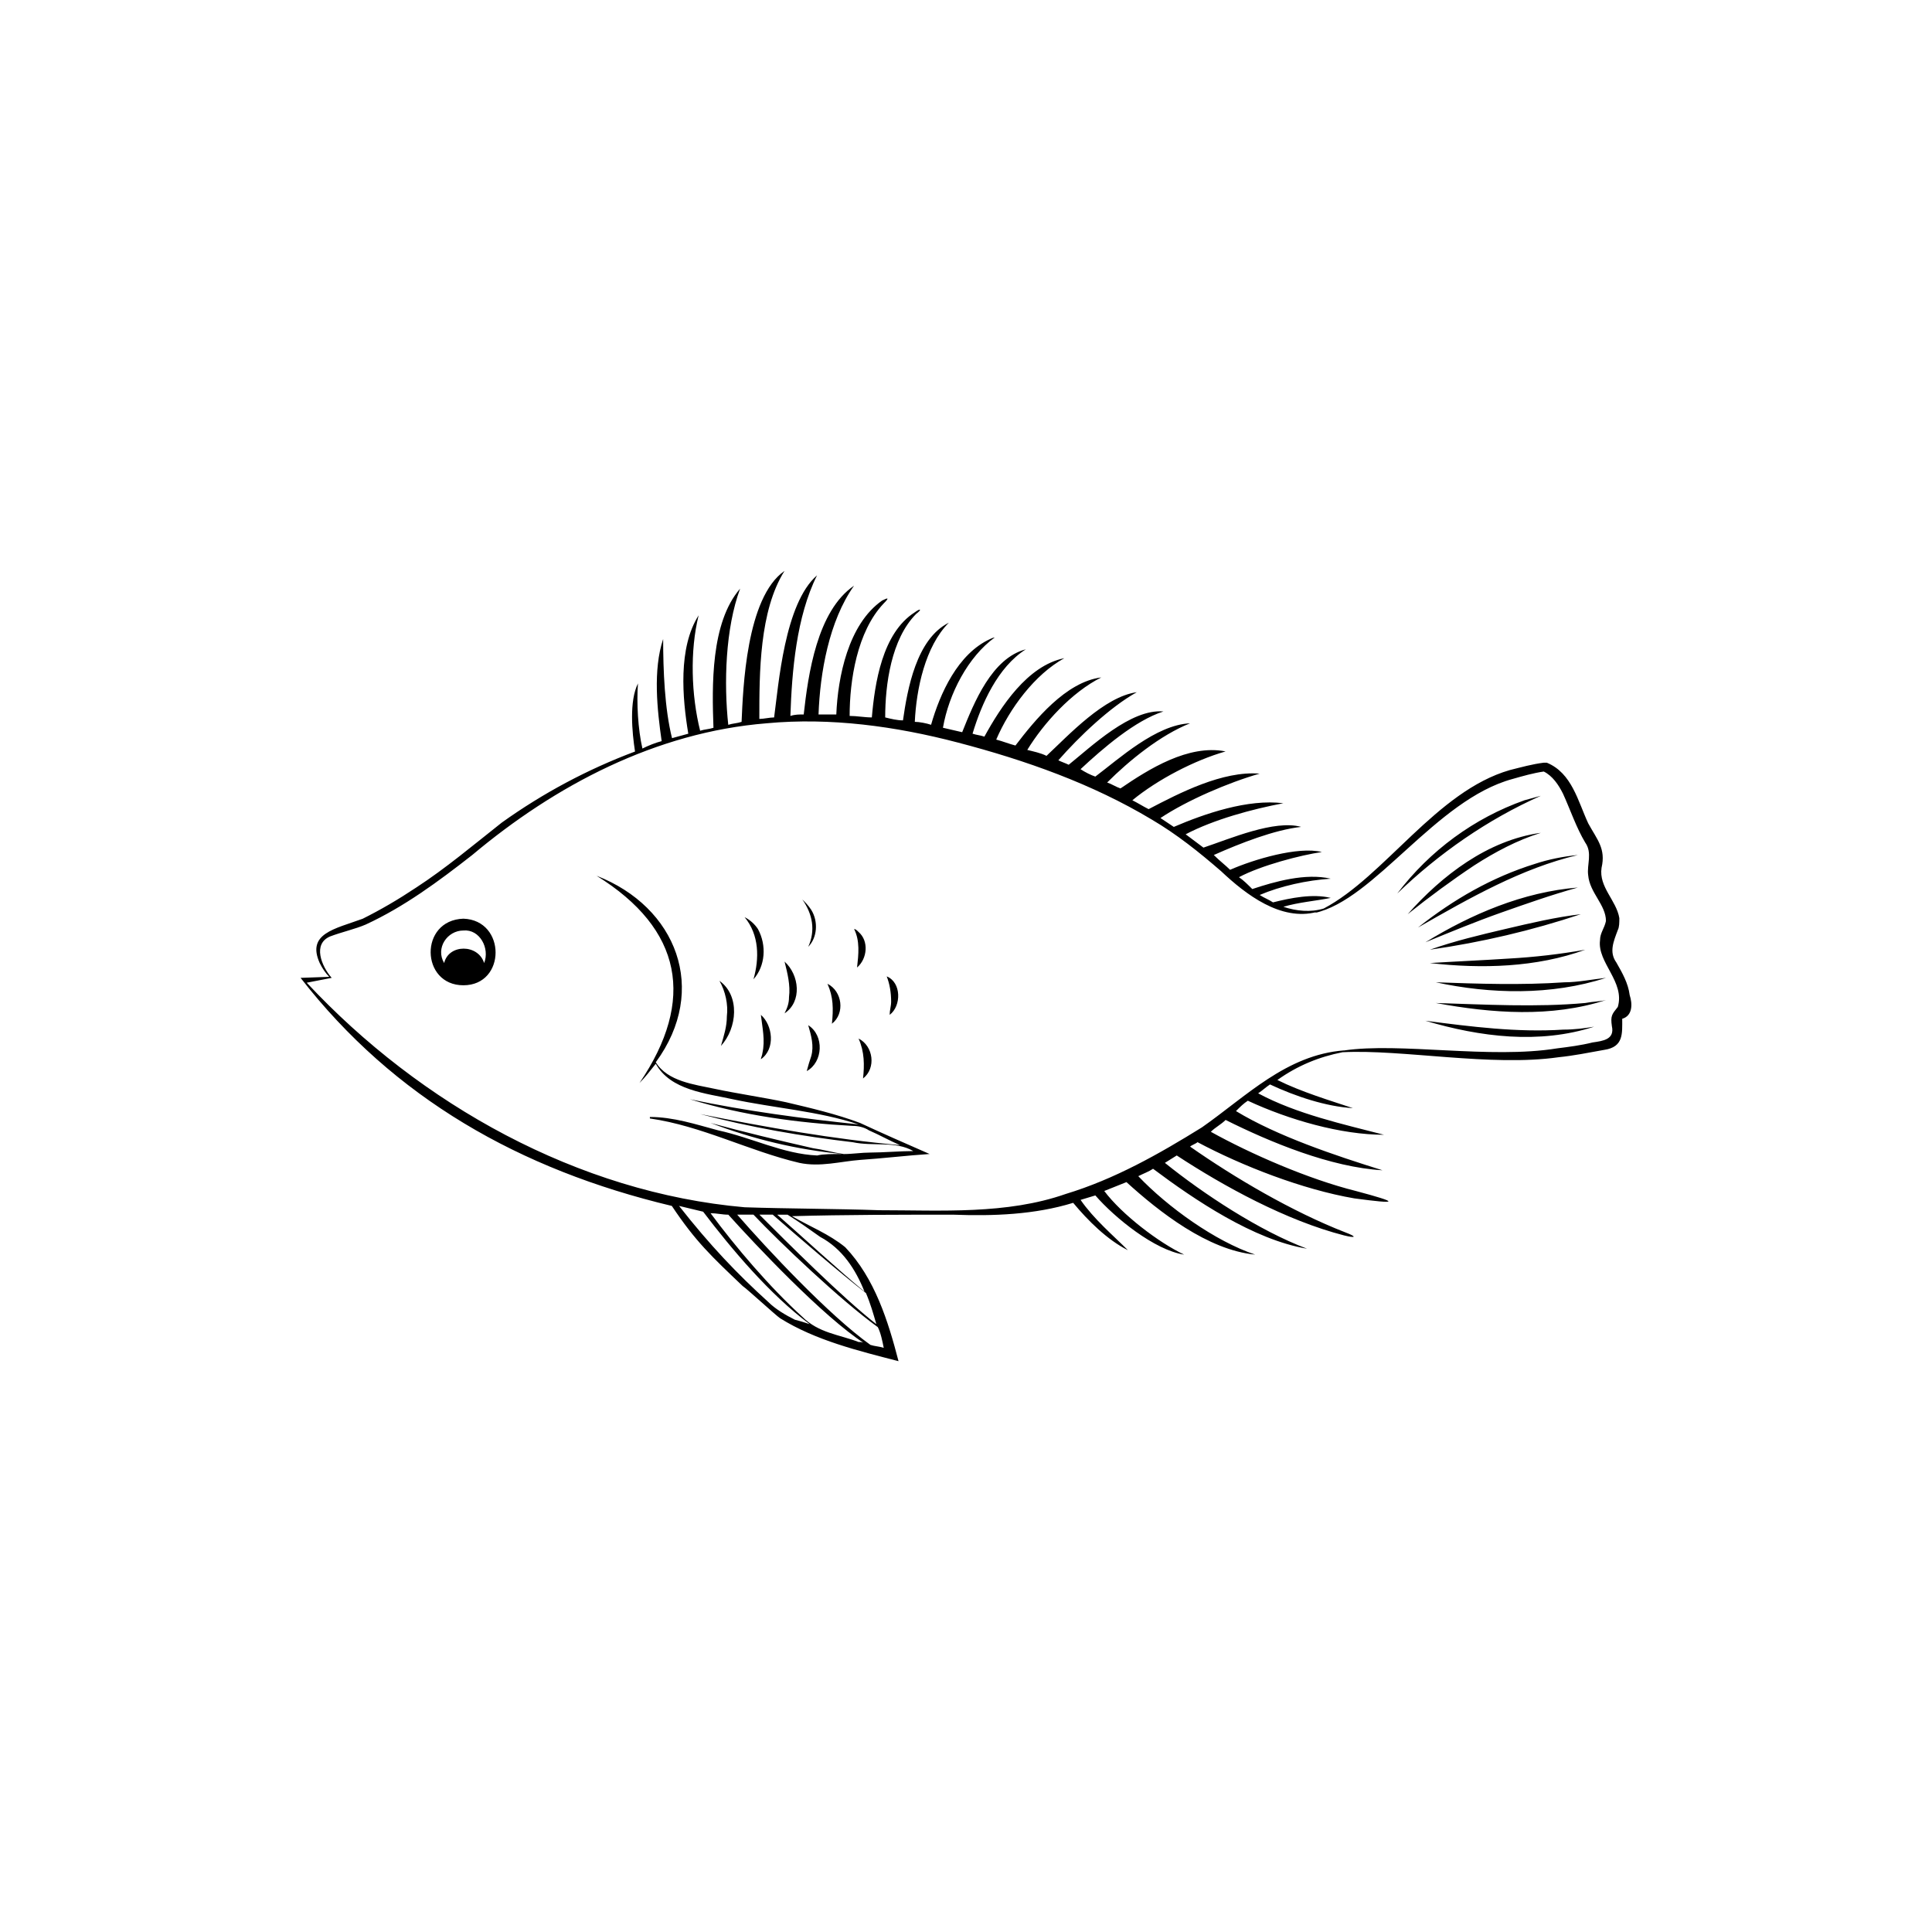 <?xml version="1.0" encoding="UTF-8"?>
<!-- The Best Svg Icon site in the world: iconSvg.co, Visit us! https://iconsvg.co -->
<svg fill="#000000" width="800px" height="800px" version="1.1" viewBox="144 144 512 512" xmlns="http://www.w3.org/2000/svg">
 <path d="m569.6 403.14c-14.516 4.711-30.59 4.312-45.105 1.18 11.375 0.395 22.746 0.781 34.121 0 3.531-0.004 7.457-0.793 10.984-1.18zm-5.492 6.664c-12.941 1.18-26.672 0.395-39.613 0 14.902 2.742 30.59 3.918 45.105-0.781-1.562 0.391-3.527 0.391-5.492 0.781zm-5.879 7.059c-12.16 0.781-24.32-0.781-36.48-2.352 14.516 4.312 30.199 6.273 44.715 1.57-2.356 0.391-5.098 0.781-8.234 0.781zm-14.516-18.824c-5.883 0.395-14.516 0.781-20.789 1.18 13.723 1.57 28.238 1.18 41.18-3.531-6.66 1.172-13.332 1.961-20.391 2.352zm-1.961-12.164c6.672-2.352 13.336-4.711 20.395-6.672-14.516 1.18-28.238 7.062-40.402 14.516 6.672-2.738 13.344-5.484 20.008-7.844zm9.02-12.938c-11.375 3.531-21.574 9.41-30.988 16.867 13.723-7.844 27.457-15.688 42.359-19.215-3.914 0.383-7.84 1.168-11.371 2.348zm-7.84 17.254c-6.672 1.57-13.336 3.141-20.008 5.492 13.723-1.961 27.059-5.098 40.004-9.41-6.664 0.781-13.324 2.352-19.996 3.918zm5.098-34.121c-13.336 4.711-25.102 13.336-33.73 24.707 10.984-10.59 23.926-19.613 38.043-25.887-1.57 0.395-2.738 0.785-4.312 1.18zm-13.336 17.262c5.492-3.531 11.375-6.672 17.648-8.629-14.121 1.961-26.277 11.375-35.301 21.574 5.887-4.715 11.77-9.027 17.652-12.945zm41.188 34.367c-0.395-3.141-1.961-5.883-3.531-8.629-1.961-2.742-0.781-5.492 0.395-8.629 0.395-0.781 0.395-1.961 0.395-3.141-0.781-4.711-5.492-8.23-4.711-13.336 1.18-5.098-1.18-7.453-3.531-11.766-2.742-5.883-4.312-13.336-10.984-16.082h-0.781c-3.141 0.395-5.883 1.18-9.023 1.961-19.434 5.602-33.145 28.148-49.297 36.684-3.461 1.074-7.266 0.691-10.711-0.453 3.918-1.18 8.629-1.57 12.555-2.352-4.711-1.18-10.59 0-15.297 1.18-1.18-0.781-2.352-1.18-3.531-1.961 5.492-2.352 12.555-3.918 18.828-4.312-6.672-1.57-14.902 0.781-20.789 2.742-1.18-1.18-2.352-2.352-3.531-3.141 5.883-3.141 16.473-5.883 21.965-6.672-6.273-1.57-18.047 1.961-24.32 4.711-1.18-1.18-2.742-2.352-4.312-3.918 7.062-3.141 16.082-6.672 23.141-7.453-7.062-1.961-18.828 3.141-25.887 5.492-1.57-1.18-3.141-2.352-4.711-3.531 7.453-3.918 17.648-6.672 25.887-8.23-9.41-1.18-20.789 2.742-29.031 6.273-1.18-0.781-2.352-1.57-3.531-2.352 7.062-4.711 18.047-9.41 26.277-11.766-9.805-0.781-21.18 5.098-29.418 9.41-1.57-0.781-2.742-1.57-4.312-2.352 6.672-5.492 16.473-10.59 24.707-12.941-9.805-1.961-20.395 4.711-27.852 9.805-1.18-0.395-2.352-1.18-3.531-1.57 5.883-5.883 14.121-12.555 21.965-15.688-9.023 0.395-18.828 9.41-25.102 14.121-1.18-0.395-2.742-1.18-3.918-1.961 5.883-5.492 14.516-12.941 21.965-15.297-8.629-0.781-19.215 9.41-25.102 14.121-0.781-0.395-1.961-0.781-2.742-1.18 5.492-6.273 13.723-14.121 20.789-18.047-8.629 1.18-18.047 11.375-23.926 16.867-1.57-0.781-3.531-1.18-5.098-1.57 4.312-7.062 11.766-15.297 19.613-19.215-9.41 1.18-17.648 11.375-22.746 18.047-1.57-0.395-3.531-1.18-5.098-1.57 3.531-8.23 10.195-17.254 18.047-21.574-9.805 1.961-16.867 12.941-21.18 20.789-1.18-0.395-1.961-0.395-3.141-0.781 2.352-7.844 6.672-17.648 14.121-22.359-9.023 2.352-13.723 14.121-16.867 21.965-1.57-0.395-3.531-0.781-5.098-1.18 1.57-9.023 6.672-18.828 13.723-23.926 0 0-0.395 0-1.18 0.395-8.629 3.918-13.336 14.516-15.688 22.746-1.18-0.395-3.141-0.781-4.312-0.781 0.395-8.629 2.742-20.008 9.023-26.277-8.629 4.312-10.984 17.648-12.16 25.887-1.57 0-3.141-0.395-4.711-0.781 0-8.629 1.57-20.789 8.23-27.457 1.57-1.18 1.18-1.57-0.395-0.395-8.629 5.492-10.59 18.828-11.375 27.852-1.961 0-3.918-0.395-5.883-0.395 0-9.41 1.961-22.359 9.023-29.809 1.57-1.57 1.18-1.57-0.395-0.781-9.023 6.273-11.766 20.395-12.16 30.199h-4.711c0.395-10.984 2.742-24.707 9.41-34.121-9.805 6.672-12.16 23.539-13.336 34.121-1.18 0-2.352 0-3.531 0.395 0.395-11.766 1.57-26.277 7.062-37.262-8.629 7.453-10.195 29.031-11.375 37.656-1.18 0-2.742 0.395-3.918 0.395 0-12.16 0-28.633 6.672-39.223-10.195 7.062-10.984 31.379-11.375 40.004-1.18 0.395-2.352 0.395-3.531 0.781-1.18-10.984-0.781-25.496 3.141-36.082-7.844 9.023-7.453 25.887-7.062 36.867-1.18 0.395-2.352 0.395-3.531 0.781-2.352-9.41-2.742-21.18-0.395-30.59-5.492 8.629-4.312 21.965-2.742 31.379-1.57 0.395-2.742 0.781-4.312 1.18-1.961-7.844-2.352-18.047-2.352-26.277-2.742 8.23-1.57 18.828-0.395 27.066-1.57 0.395-3.531 1.18-5.098 1.961-1.18-5.098-1.57-12.16-1.18-17.254-2.352 4.711-1.57 12.941-0.781 18.047-12.555 4.711-24.32 10.984-35.301 18.828-7.453 5.883-14.902 12.16-22.746 17.254-4.711 3.141-9.41 5.883-14.121 8.23-7.461 2.734-14.918 3.91-11.387 11.758 0.727 1.457 1.484 2.57 2.527 3.664l-0.055-0.023-7.547 0.27c24.707 31.77 57.914 50.793 98.383 60.441 6.273 9.41 10.539 13.391 18.777 21.23 1.18 0.781 8.742 7.754 9.922 8.539 9.41 5.883 20.789 8.629 31.379 11.375-2.75-10.586-6.277-21.965-14.121-30.199-4.316-3.527-9.41-5.492-14.121-8.23 14.121-0.395 28.633-0.395 42.754-0.395 10.59 0.395 21.574 0 31.77-3.141 3.918 4.711 9.023 9.809 14.516 12.555-3.918-3.918-9.023-8.23-12.555-13.336 1.18-0.398 2.742-0.785 3.918-1.18 5.098 5.883 15.695 14.508 23.539 15.688-6.664-3.141-16.469-10.59-21.18-16.867 1.961-0.781 3.918-1.57 5.883-2.352 8.625 7.844 21.566 18.035 34.121 19.215-10.59-3.531-23.145-12.555-30.988-20.789 1.57-0.781 2.742-1.18 3.918-1.961 10.984 8.23 26.672 18.828 40.793 21.18-12.555-4.707-27.457-14.516-37.656-22.746 1.18-0.781 1.961-1.18 3.141-1.961 12.555 8.23 29.031 17.254 44.324 21.18 3.133 0.785 3.531 0.398 0.395-0.781-14.117-5.492-29.418-14.516-41.18-22.746 0.395-0.398 1.57-0.785 1.961-1.18 11.766 6.273 27.852 12.555 41.574 14.902 11.766 1.57 12.156 1.18 0.398-1.961-12.555-3.133-27.852-9.805-38.441-15.688 1.18-1.18 2.742-1.961 3.918-3.141 11.766 5.883 27.852 12.555 41.574 13.336-12.555-3.918-27.852-9.02-38.832-15.688 1.18-1.176 1.961-1.961 3.141-2.742 10.984 5.098 24.707 9.023 36.082 9.023-10.59-2.75-23.145-5.492-33.344-10.984 1.18-0.781 1.961-1.57 3.141-2.352 6.672 3.133 14.902 5.883 21.965 6.273-5.883-1.961-13.73-4.312-20.008-7.453 5.371-3.84 11.129-6.156 17.25-7.356 15.766-0.832 39.352 3.891 57.262 1.324 3.918-0.395 7.844-1.18 12.16-1.961 5.098-0.781 4.711-4.312 4.711-8.23 2.758-0.793 2.758-3.93 1.977-6.285zm-221.22 86.047c-2.352-1.18-5.098-2.75-7.062-4.711-8.23-7.453-15.48-15.055-23.645-25.457 1.57 0.395 4.82 1.137 6.387 1.531 7.453 9.805 17.648 21.965 28.238 29.809-1.168-0.391-2.344-0.785-3.918-1.172zm16.867 5.891c-5.098-1.961-10.59-2.359-14.902-6.672-8.629-7.844-17.648-18.434-24.32-27.457 1.57 0 3.141 0.395 4.711 0.395 7.059 7.844 25.102 27.059 36.082 34.121-0.391-0.398-1.176-0.398-1.57-0.387zm6.672 1.555c-1.18-0.395-2.352-0.395-3.531-0.785-10.984-7.844-27.457-25.492-35.301-34.512h4.312c7.062 7.453 23.145 22.746 32.949 29.809 0.789 1.57 1.176 3.531 1.57 5.488zm-1.961-6.269c-9.023-7.062-23.539-21.574-30.988-29.031h3.531c6.273 5.492 17.648 15.297 24.707 20.789 1.18 2.75 1.961 5.488 2.75 8.242zm-14.906-23.148c5.883 3.141 9.41 8.629 11.766 14.516-6.664-5.492-16.867-14.902-23.141-20.395h2.742c3.141 1.961 5.887 3.922 8.633 5.879zm18.828-62.359c0 1.18-0.395 2.352-0.395 3.531 3.141-2.352 3.141-8.629-0.781-10.195 0.785 1.957 1.176 4.312 1.176 6.664zm-7.453 20.395c3.531-2.742 2.742-8.629-1.18-10.59 1.574 3.531 1.574 7.059 1.18 10.59zm-1.18-38.828c-0.395-0.395-0.781-0.781-1.18-0.781 1.57 3.141 1.18 6.672 0.781 10.195 2.754-2.356 3.148-7.062 0.398-9.414zm-7.062 24.316c3.531-2.742 2.742-8.629-1.18-10.59 1.578 3.527 1.578 6.668 1.18 10.59zm-5.492 8.633c-0.395 1.18-0.781 2.352-1.18 3.918 4.312-2.352 4.711-9.41 0.395-12.16 0.785 2.75 1.578 5.488 0.785 8.242zm0-38.836c-0.781-1.18-1.57-1.961-2.352-2.742 2.742 3.918 3.531 8.23 1.57 12.555 2.356-2.359 2.75-6.672 0.781-9.812zm-5.879 23.141c0 1.57-0.395 2.742-1.18 4.312 4.711-3.141 3.918-10.195 0-13.723 0.785 3.137 1.578 6.277 1.18 9.41zm-7.059 14.902c0 0.395-0.395 1.18-0.395 1.57 3.918-2.742 3.141-9.023 0-11.766 0.395 3.531 1.18 6.676 0.395 10.195zm-1.18-32.945c-0.781-1.18-1.961-2.352-3.531-3.141 3.918 4.711 3.918 10.984 2.352 16.473 3.144-3.527 3.535-9.02 1.18-13.332zm-8.23 23.141c0 2.742-0.781 5.098-1.57 7.844 4.312-4.711 5.098-13.336-0.395-17.254 1.566 2.746 2.356 6.273 1.965 9.41zm23.922 36.875c-9.023-0.395-17.254-4.711-26.277-6.672-5.883-1.57-11.766-3.531-18.047-3.531v0.395c13.723 1.961 26.277 8.629 39.613 11.766 5.492 1.18 10.984-0.395 16.082-0.781 5.883-0.395 12.555-1.18 18.434-1.57-6.273-2.742-12.555-5.492-18.434-8.23-6.273-2.352-12.941-3.918-19.613-5.492-5.492-1.18-13.336-2.352-18.828-3.531-5.492-1.18-12.555-1.961-15.688-7.062 14.121-19.215 5.492-41.18-15.688-49.418 22.746 14.121 26.277 32.949 11.375 54.91 1.57-1.57 2.742-3.141 4.312-5.098 3.918 7.062 13.336 7.844 20.395 9.41 10.984 2.352 22.746 3.141 33.344 6.672-14.902-1.57-29.809-3.531-44.715-6.672 14.121 4.312 28.633 6.273 43.145 7.062 1.57 0 3.141 0.395 4.312 1.18 2.742 1.18 5.492 2.742 8.23 3.918-17.648-1.57-35.301-4.711-52.949-8.23 13.336 3.531 27.059 5.883 40.402 7.453 5.492 1.18 11.375-0.395 16.082 2.352-3.141 0-8.23 0.395-11.375 0.395-2.352 0-4.711 0.395-7.062 0.395-2.742-0.395-5.492-1.18-8.23-1.57-8.629-1.961-18.434-4.312-27.066-6.672 11.375 4.312 22.746 7.062 34.91 8.23-2.746 0-5.094 0-6.664 0.395zm-93.742-45.105c-11.375 0-11.766-17.254 0-17.648 11.371 0.387 11.371 17.648 0 17.648zm0-14.516c-4.312 0-7.453 4.711-5.098 8.629 1.18-5.098 9.023-5.098 10.59 0 1.566-3.922-1.18-9.023-5.492-8.629zm305.93 20.254c-1.57 1.961-1.961 2.352-1.57 5.098 0.781 3.531-2.352 3.918-5.098 4.312-3.141 0.781-6.273 1.18-9.41 1.57-17.652 2.883-41.672-1.637-56.473 0.559v-0.02c-15.297 1.18-25.887 12.16-37.656 20.395-11.375 7.059-23.141 13.723-36.082 17.648-15.688 5.492-32.945 4.312-49.418 4.312-11.375-0.395-24.32-0.395-35.691-0.781-44.125-3.875-85.93-27.234-116.05-59.512l6.609-1.285c-2.742-3.141-5.098-9.023-0.395-10.984 3.141-1.18 6.672-1.961 9.41-3.141 10.195-4.711 19.215-11.375 28.238-18.434 21.965-18.434 48.637-32.551 78.055-34.91 16.867-1.57 34.121 0.781 50.598 5.098 18.047 4.711 35.691 10.984 51.383 20.395 6.672 3.918 12.555 8.629 18.434 13.723 6.559 6.191 15.82 13.27 25.277 10.809-0.172 0.074-0.336 0.176-0.508 0.25 15.898-3.43 32.098-30.031 52.492-35.523 2.742-0.781 5.492-1.57 8.238-1.961 2.352 1.18 3.918 3.531 5.098 5.883 1.961 4.312 3.531 9.023 5.883 12.941 1.961 2.742 0.395 5.883 0.781 8.629 0.395 4.711 4.711 7.844 4.711 12.16-0.395 1.961-1.57 3.141-1.57 5.098-0.773 5.906 6.676 11.008 4.711 17.672z"/>
</svg>